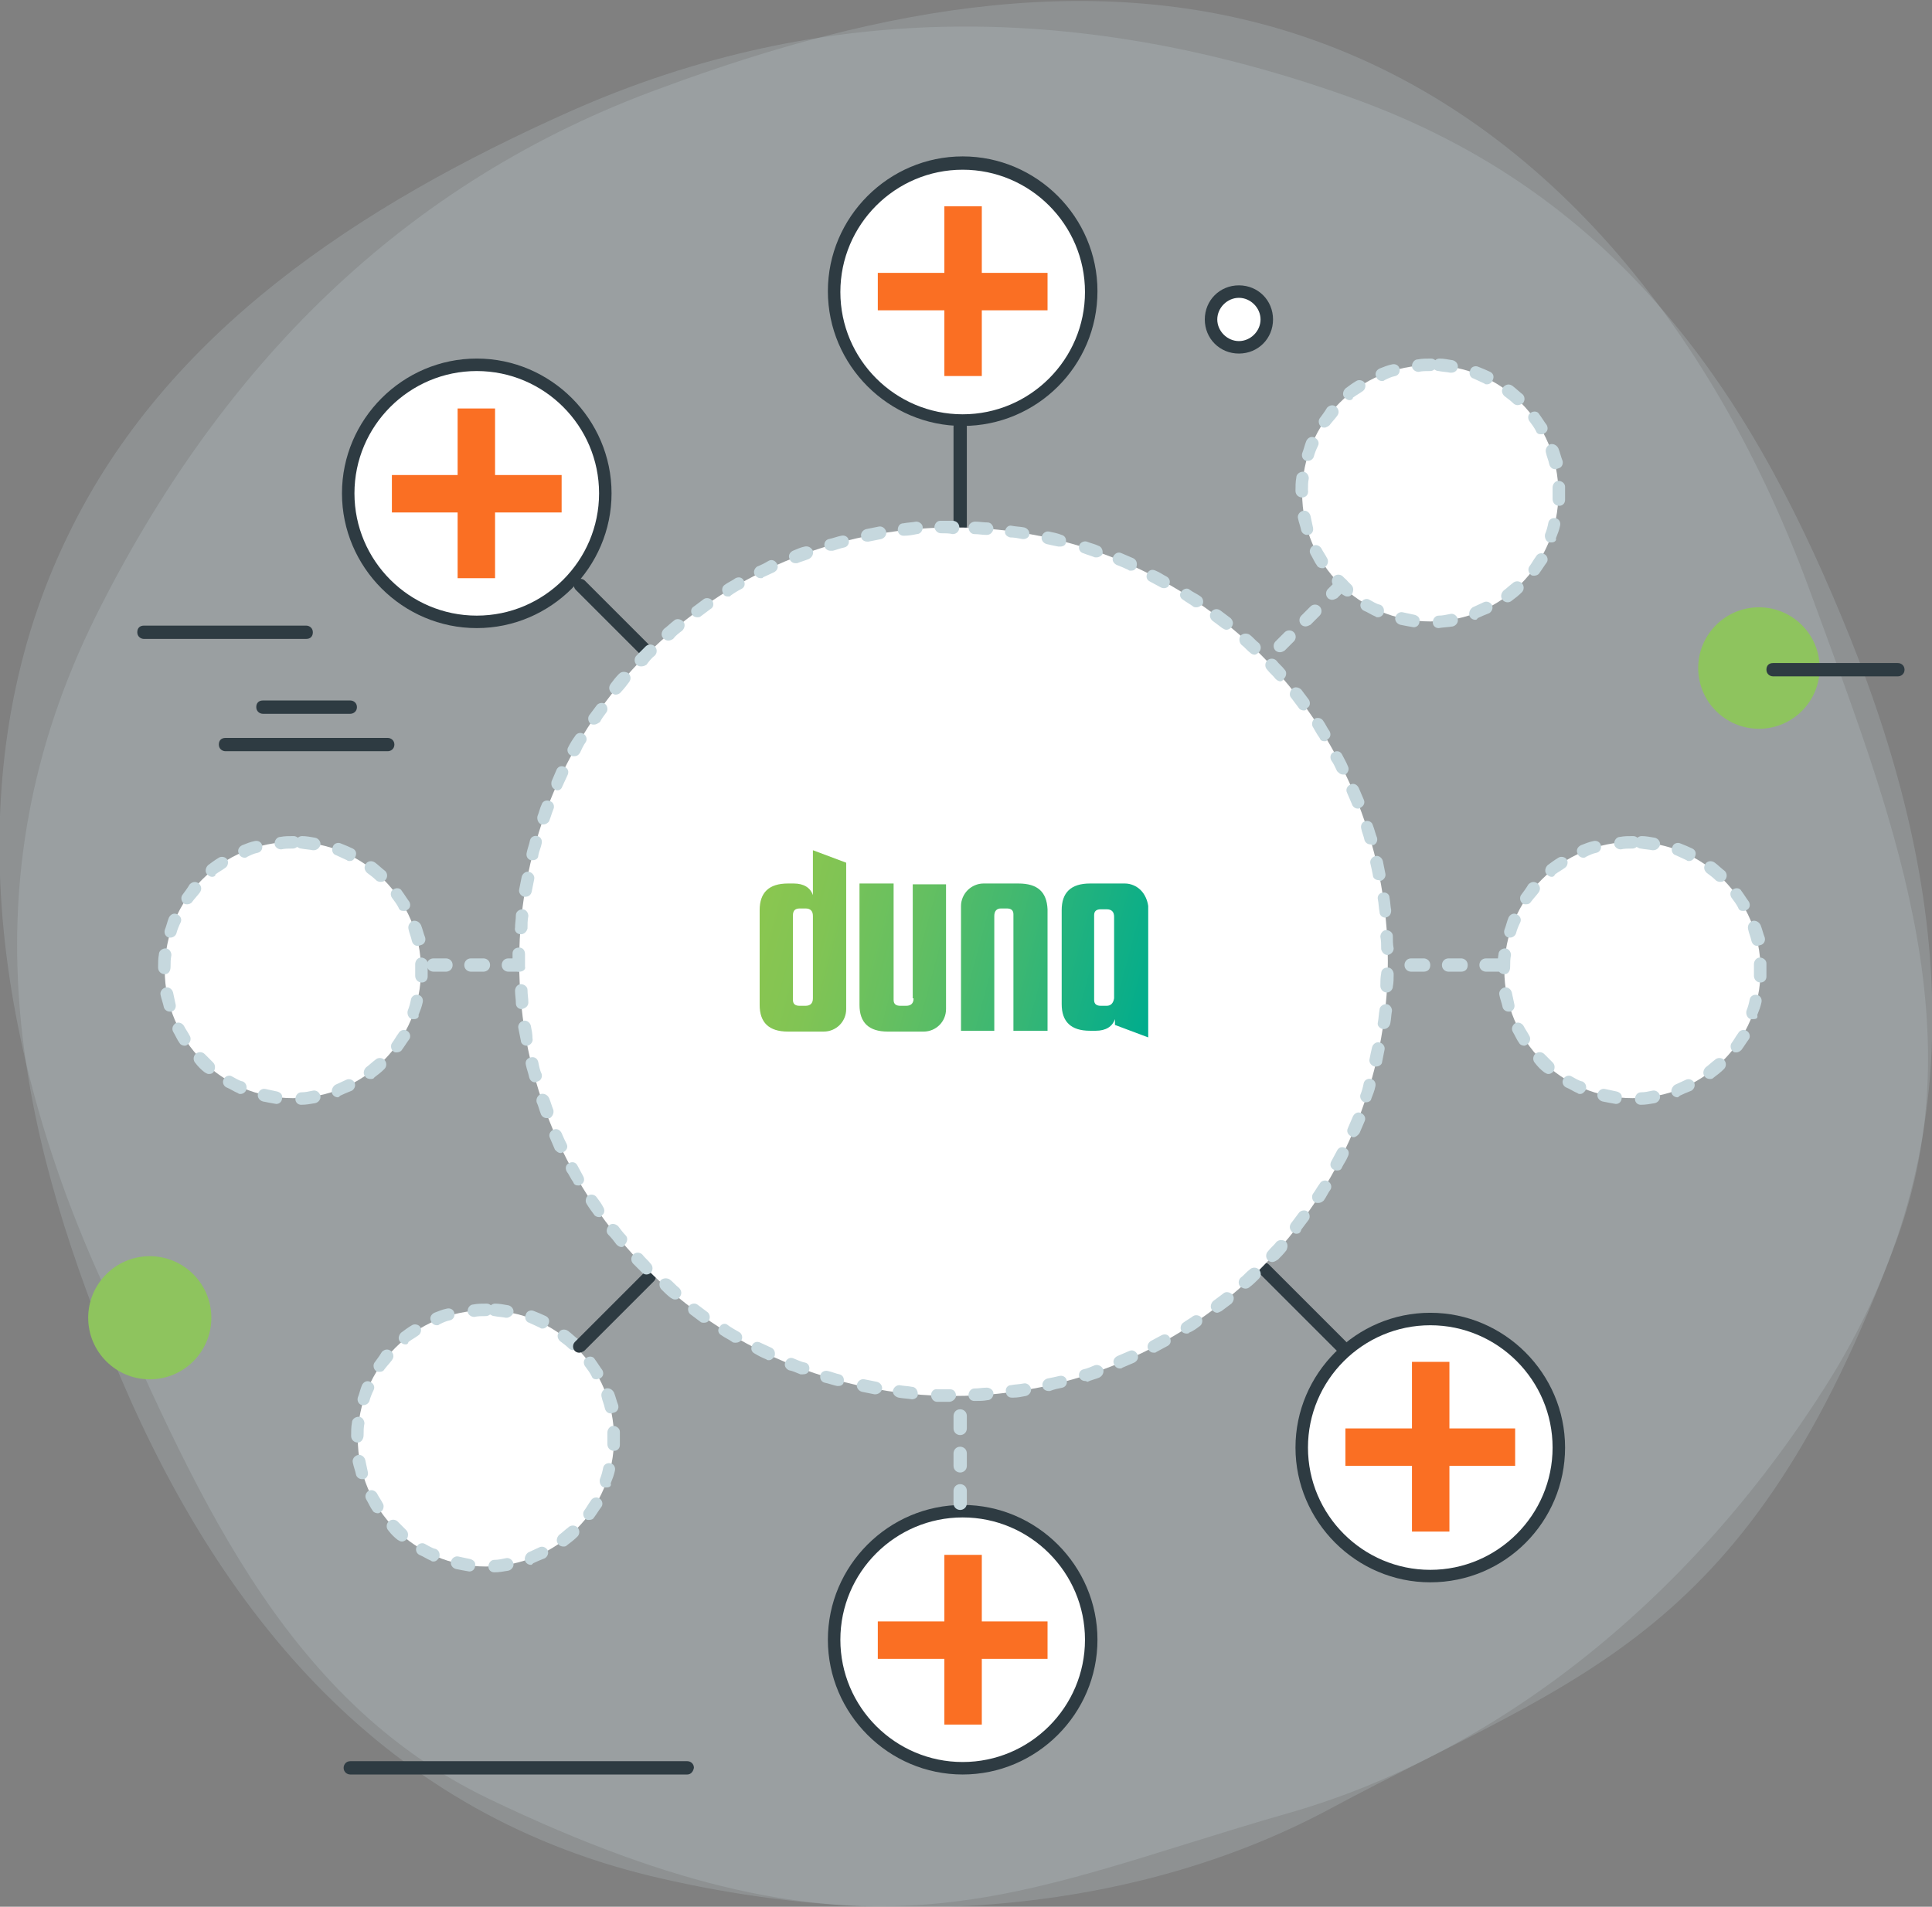 <?xml version="1.0" encoding="utf-8"?>
<!-- Generator: Adobe Illustrator 21.0.0, SVG Export Plug-In . SVG Version: 6.00 Build 0)  -->
<svg version="1.1" id="Layer_1" xmlns="http://www.w3.org/2000/svg" xmlns:xlink="http://www.w3.org/1999/xlink" x="0px" y="0px"
	 viewBox="0 0 232.2 229.2" style="enable-background:new 0 0 232.2 229.2;" xml:space="preserve">
<rect x="0" y="0" width="232.2" height="229.2" fill="#808080" stroke="none"/>
<style type="text/css">
	.st0{opacity:0.201;}
	.st1{fill-rule:evenodd;clip-rule:evenodd;fill:#C6D8DE;}
	.st2{fill-rule:evenodd;clip-rule:evenodd;fill:#FFFFFF;}
	.st3{fill:#C6D8DE;}
	.st4{fill:#2E3B42;}
	.st5{fill-rule:evenodd;clip-rule:evenodd;fill:#8EC45E;}
	.st6{fill:#FA6F23;}
	.st7{fill:url(#SVGID_1_);}
	.st8{fill:url(#SVGID_2_);}
	.st9{fill:url(#SVGID_3_);}
	.st10{fill:url(#SVGID_4_);}
</style>
<g>
	<g class="st0">
		<path class="st1" d="M11.5,74.1c-16,32.3-9.1,61.7,1.8,88.6c12.2,30.1,31.8,54.8,64.9,62.8c30,7.2,59.4,3.9,81.7-8.1
			c30.6-16.4,50.3-20.4,68-68.2c9.6-26.1-0.8-52-10.2-77.7c-11.2-30.9-31.2-56.3-59.3-66.5c-25.5-9.3-52.7-4.1-78.7,5.5
			C48.4,21.8,26.4,44.2,11.5,74.1z"/>
	</g>
	<g class="st0">
		<path class="st1" d="M162,11.6c34,12,49.4,37.9,60.3,64.9c12.1,30.1,15.4,61.5-3,90.3c-16.5,26-39.9,44.1-64.3,51.1
			c-33.3,9.5-50.3,20.4-96.3-1.7c-25.1-12.1-35.6-37.9-46.8-62.9c-13.4-29.9-16.8-62.2-3.7-89c11.8-24.4,35-39.6,60.3-50.9
			C99.1-0.2,130.5,0.4,162,11.6z"/>
	</g>
	<g>
		<circle class="st2" cx="171.9" cy="59.3" r="15.4"/>
	</g>
	<g>
		<path class="st3" d="M172.9,75.5c-0.4,0-0.7-0.3-0.7-0.7c0-0.4,0.3-0.8,0.7-0.8c0.5,0,0.9-0.1,1.4-0.2c0.4-0.1,0.8,0.2,0.9,0.6
			c0.1,0.4-0.2,0.8-0.6,0.9C174,75.4,173.5,75.4,172.9,75.5C173,75.5,173,75.5,172.9,75.5z M169.9,75.4
			C169.9,75.4,169.9,75.4,169.9,75.4c-0.6-0.1-1.1-0.2-1.6-0.3c-0.4-0.1-0.7-0.5-0.6-0.9c0.1-0.4,0.5-0.7,0.9-0.6
			c0.5,0.1,0.9,0.2,1.4,0.3c0.4,0.1,0.7,0.4,0.6,0.8C170.6,75.1,170.3,75.4,169.9,75.4z M177.3,74.5c-0.3,0-0.6-0.2-0.7-0.5
			c-0.1-0.4,0.1-0.8,0.4-1c0.4-0.2,0.9-0.4,1.3-0.6c0.4-0.2,0.8,0,1,0.3c0.2,0.4,0,0.8-0.3,1c-0.5,0.2-1,0.4-1.4,0.6
			C177.5,74.5,177.4,74.5,177.3,74.5z M165.6,74.2c-0.1,0-0.2,0-0.3-0.1c-0.5-0.2-0.9-0.5-1.4-0.7c-0.4-0.2-0.5-0.7-0.3-1
			c0.2-0.4,0.7-0.5,1-0.3c0.4,0.2,0.8,0.5,1.3,0.6c0.4,0.2,0.5,0.6,0.4,1C166.2,74,165.9,74.2,165.6,74.2z M181.2,72.4
			c-0.2,0-0.5-0.1-0.6-0.3c-0.3-0.3-0.2-0.8,0.1-1.1c0.4-0.3,0.7-0.6,1.1-0.9c0.3-0.3,0.8-0.3,1.1,0c0.3,0.3,0.3,0.8,0,1.1
			c-0.4,0.4-0.8,0.7-1.2,1C181.6,72.3,181.4,72.4,181.2,72.4z M161.9,71.7c-0.2,0-0.3-0.1-0.5-0.2c-0.4-0.3-0.8-0.7-1.1-1.1
			c-0.3-0.3-0.3-0.8,0-1.1c0.3-0.3,0.8-0.3,1.1,0c0.3,0.3,0.7,0.7,1,1c0.3,0.3,0.3,0.7,0.1,1.1C162.3,71.7,162.1,71.7,161.9,71.7z
			 M184.4,69.2c-0.2,0-0.3,0-0.4-0.1c-0.3-0.2-0.4-0.7-0.2-1c0.3-0.4,0.5-0.8,0.8-1.2c0.2-0.4,0.7-0.5,1-0.3c0.4,0.2,0.5,0.7,0.3,1
			c-0.3,0.4-0.6,0.9-0.9,1.3C184.9,69.1,184.6,69.2,184.4,69.2z M158.9,68.3c-0.2,0-0.5-0.1-0.6-0.3c-0.3-0.4-0.5-0.9-0.8-1.4
			c-0.2-0.4,0-0.8,0.3-1c0.4-0.2,0.8,0,1,0.3c0.2,0.4,0.5,0.8,0.7,1.2c0.2,0.3,0.1,0.8-0.2,1C159.2,68.3,159.1,68.3,158.9,68.3z
			 M186.5,65.2c-0.1,0-0.2,0-0.3,0c-0.4-0.1-0.6-0.6-0.5-1c0.2-0.5,0.3-0.9,0.4-1.4c0.1-0.4,0.5-0.6,0.9-0.5
			c0.4,0.1,0.6,0.5,0.5,0.9c-0.1,0.5-0.3,1-0.5,1.5C187.1,65,186.8,65.2,186.5,65.2z M157.1,64.3c-0.3,0-0.6-0.2-0.7-0.5
			c-0.1-0.5-0.3-1-0.4-1.5c-0.1-0.4,0.2-0.8,0.6-0.9c0.4-0.1,0.8,0.2,0.9,0.6c0.1,0.5,0.2,0.9,0.3,1.4c0.1,0.4-0.1,0.8-0.5,0.9
			C157.2,64.2,157.2,64.3,157.1,64.3z M187.4,60.8C187.3,60.8,187.3,60.8,187.4,60.8c-0.5,0-0.8-0.4-0.8-0.8c0-0.2,0-0.5,0-0.7
			c0-0.2,0-0.5,0-0.7c0-0.4,0.3-0.8,0.7-0.8c0.4,0,0.8,0.3,0.8,0.7c0,0.3,0,0.5,0,0.8c0,0.3,0,0.5,0,0.8
			C188.1,60.5,187.8,60.8,187.4,60.8z M156.5,59.8L156.5,59.8c-0.4,0-0.8-0.3-0.8-0.8c0-0.5,0-1.1,0.1-1.6c0-0.4,0.4-0.7,0.8-0.7
			c0.4,0,0.7,0.4,0.7,0.8c-0.1,0.5-0.1,0.9-0.1,1.4C157.3,59.5,156.9,59.8,156.5,59.8z M186.9,56.4c-0.3,0-0.6-0.2-0.7-0.6
			c-0.1-0.5-0.3-0.9-0.4-1.4c-0.1-0.4,0.1-0.8,0.5-1c0.4-0.1,0.8,0.1,1,0.5c0.2,0.5,0.3,1,0.5,1.5c0.1,0.4-0.1,0.8-0.5,0.9
			C187,56.4,187,56.4,186.9,56.4z M157.2,55.4c-0.1,0-0.2,0-0.2,0c-0.4-0.1-0.6-0.5-0.5-0.9c0.2-0.5,0.3-1,0.5-1.5
			c0.2-0.4,0.6-0.6,1-0.4c0.4,0.2,0.6,0.6,0.4,1c-0.2,0.4-0.4,0.9-0.5,1.3C157.8,55.2,157.5,55.4,157.2,55.4z M185.2,52.2
			c-0.3,0-0.5-0.1-0.6-0.4c-0.2-0.4-0.5-0.8-0.8-1.2c-0.2-0.3-0.2-0.8,0.2-1c0.3-0.2,0.8-0.2,1,0.2c0.3,0.4,0.6,0.9,0.9,1.3
			c0.2,0.4,0.1,0.8-0.3,1C185.5,52.2,185.4,52.2,185.2,52.2z M159.2,51.4c-0.1,0-0.3,0-0.4-0.1c-0.3-0.2-0.4-0.7-0.2-1
			c0.3-0.4,0.6-0.8,0.9-1.3c0.3-0.3,0.7-0.4,1.1-0.1c0.3,0.3,0.4,0.7,0.1,1.1c-0.3,0.4-0.6,0.7-0.9,1.1
			C159.7,51.2,159.4,51.4,159.2,51.4z M182.4,48.7c-0.2,0-0.4-0.1-0.5-0.2c-0.3-0.3-0.7-0.6-1.1-0.9c-0.3-0.3-0.4-0.7-0.1-1.1
			c0.3-0.3,0.7-0.4,1.1-0.1c0.4,0.3,0.8,0.7,1.2,1c0.3,0.3,0.3,0.8,0,1.1C182.8,48.6,182.6,48.7,182.4,48.7z M162.2,48.1
			c-0.2,0-0.4-0.1-0.6-0.3c-0.3-0.3-0.2-0.8,0.1-1.1c0.4-0.3,0.8-0.6,1.3-0.9c0.3-0.2,0.8-0.1,1,0.2c0.2,0.3,0.1,0.8-0.2,1
			c-0.4,0.3-0.8,0.5-1.2,0.8C162.6,48,162.4,48.1,162.2,48.1z M178.7,46.2c-0.1,0-0.2,0-0.3-0.1c-0.4-0.2-0.9-0.4-1.3-0.6
			c-0.4-0.1-0.6-0.6-0.4-1c0.1-0.4,0.6-0.6,1-0.4c0.5,0.2,1,0.4,1.4,0.6c0.4,0.2,0.5,0.6,0.3,1C179.3,46,179,46.2,178.7,46.2z
			 M166.1,45.8c-0.3,0-0.6-0.2-0.7-0.5c-0.2-0.4,0-0.8,0.4-1c0.5-0.2,1-0.4,1.5-0.5c0.4-0.1,0.8,0.1,0.9,0.5
			c0.1,0.4-0.1,0.8-0.5,0.9c-0.5,0.1-0.9,0.3-1.3,0.5C166.3,45.8,166.2,45.8,166.1,45.8z M174.4,44.8c0,0-0.1,0-0.1,0
			c-0.5-0.1-0.9-0.1-1.4-0.2c-0.2,0-0.4-0.1-0.5-0.2c-0.1,0.1-0.3,0.2-0.5,0.2c-0.5,0-1,0-1.4,0.1c-0.4,0-0.8-0.3-0.8-0.7
			c0-0.4,0.3-0.8,0.7-0.8c0.5-0.1,1-0.1,1.6-0.1c0.2,0,0.4,0.1,0.5,0.2c0.1-0.1,0.3-0.2,0.5-0.2c0.5,0,1,0.1,1.6,0.2
			c0.4,0.1,0.7,0.5,0.6,0.9C175.1,44.6,174.8,44.8,174.4,44.8z"/>
	</g>
	<g>
		<circle class="st2" cx="115.7" cy="35.1" r="15.4"/>
	</g>
	<g>
		<path class="st4" d="M115.7,51.2c-8.9,0-16.2-7.3-16.2-16.2c0-8.9,7.3-16.2,16.2-16.2c8.9,0,16.2,7.3,16.2,16.2
			C131.9,44,124.6,51.2,115.7,51.2z M115.7,20.4c-8.1,0-14.7,6.6-14.7,14.7c0,8.1,6.6,14.7,14.7,14.7c8.1,0,14.7-6.6,14.7-14.7
			C130.4,27,123.8,20.4,115.7,20.4z"/>
	</g>
	<g>
		<circle class="st2" cx="57.3" cy="59.3" r="15.4"/>
	</g>
	<g>
		<path class="st4" d="M57.3,75.5c-8.9,0-16.2-7.3-16.2-16.2s7.3-16.2,16.2-16.2c8.9,0,16.2,7.3,16.2,16.2S66.2,75.5,57.3,75.5z
			 M57.3,44.6c-8.1,0-14.7,6.6-14.7,14.7c0,8.1,6.6,14.7,14.7,14.7C65.4,74,72,67.4,72,59.3C72,51.2,65.4,44.6,57.3,44.6z"/>
	</g>
	<g>
		<circle class="st2" cx="35.2" cy="116.6" r="15.4"/>
	</g>
	<g>
		<path class="st3" d="M36.2,132.8c-0.4,0-0.7-0.3-0.7-0.7c0-0.4,0.3-0.8,0.7-0.8c0.5,0,0.9-0.1,1.4-0.2c0.4-0.1,0.8,0.2,0.9,0.6
			c0.1,0.4-0.2,0.8-0.6,0.9C37.3,132.7,36.8,132.8,36.2,132.8C36.3,132.8,36.3,132.8,36.2,132.8z M33.2,132.7
			C33.2,132.7,33.2,132.7,33.2,132.7c-0.6-0.1-1.1-0.2-1.6-0.3c-0.4-0.1-0.7-0.5-0.6-0.9c0.1-0.4,0.5-0.7,0.9-0.6
			c0.5,0.1,0.9,0.2,1.4,0.3c0.4,0.1,0.7,0.4,0.6,0.8C33.9,132.4,33.6,132.7,33.2,132.7z M40.6,131.9c-0.3,0-0.6-0.2-0.7-0.5
			c-0.1-0.4,0.1-0.8,0.4-1c0.4-0.2,0.9-0.4,1.3-0.6c0.4-0.2,0.8,0,1,0.3c0.2,0.4,0,0.8-0.3,1c-0.5,0.2-1,0.4-1.4,0.6
			C40.8,131.8,40.7,131.9,40.6,131.9z M28.9,131.5c-0.1,0-0.2,0-0.3-0.1c-0.5-0.2-0.9-0.5-1.4-0.7c-0.4-0.2-0.5-0.7-0.3-1
			c0.2-0.4,0.7-0.5,1-0.3c0.4,0.2,0.8,0.5,1.3,0.6c0.4,0.2,0.5,0.6,0.4,1C29.5,131.3,29.2,131.5,28.9,131.5z M44.5,129.7
			c-0.2,0-0.5-0.1-0.6-0.3c-0.3-0.3-0.2-0.8,0.1-1.1c0.4-0.3,0.7-0.6,1.1-0.9c0.3-0.3,0.8-0.3,1.1,0c0.3,0.3,0.3,0.8,0,1.1
			c-0.4,0.4-0.8,0.7-1.2,1C44.9,129.7,44.7,129.7,44.5,129.7z M25.1,129.1c-0.2,0-0.3-0.1-0.5-0.2c-0.4-0.3-0.8-0.7-1.1-1.1
			c-0.3-0.3-0.3-0.8,0-1.1c0.3-0.3,0.8-0.3,1.1,0c0.3,0.3,0.7,0.7,1,1c0.3,0.3,0.3,0.7,0.1,1.1C25.6,129,25.4,129.1,25.1,129.1z
			 M47.7,126.5c-0.2,0-0.3,0-0.4-0.1c-0.3-0.2-0.4-0.7-0.2-1c0.3-0.4,0.5-0.8,0.8-1.2c0.2-0.4,0.7-0.5,1-0.3c0.4,0.2,0.5,0.7,0.3,1
			c-0.3,0.4-0.6,0.9-0.9,1.3C48.2,126.4,47.9,126.5,47.7,126.5z M22.2,125.7c-0.2,0-0.5-0.1-0.6-0.3c-0.3-0.4-0.5-0.9-0.8-1.4
			c-0.2-0.4,0-0.8,0.3-1c0.4-0.2,0.8,0,1,0.3c0.2,0.4,0.5,0.8,0.7,1.2c0.2,0.3,0.1,0.8-0.2,1C22.5,125.6,22.4,125.7,22.2,125.7z
			 M49.8,122.5c-0.1,0-0.2,0-0.3,0c-0.4-0.1-0.6-0.6-0.5-1c0.2-0.5,0.3-0.9,0.4-1.4c0.1-0.4,0.5-0.6,0.9-0.5
			c0.4,0.1,0.6,0.5,0.5,0.9c-0.1,0.5-0.3,1-0.5,1.5C50.4,122.3,50.1,122.5,49.8,122.5z M20.4,121.6c-0.3,0-0.6-0.2-0.7-0.5
			c-0.1-0.5-0.3-1-0.4-1.5c-0.1-0.4,0.2-0.8,0.6-0.9c0.4-0.1,0.8,0.2,0.9,0.6c0.1,0.5,0.2,0.9,0.3,1.4c0.1,0.4-0.1,0.8-0.5,0.9
			C20.5,121.6,20.5,121.6,20.4,121.6z M50.7,118.1C50.6,118.1,50.6,118.1,50.7,118.1c-0.5,0-0.8-0.4-0.8-0.8c0-0.2,0-0.5,0-0.7
			c0-0.2,0-0.5,0-0.7c0-0.4,0.3-0.8,0.7-0.8c0.4,0,0.8,0.3,0.8,0.7c0,0.3,0,0.5,0,0.8c0,0.3,0,0.5,0,0.8
			C51.4,117.8,51.1,118.1,50.7,118.1z M19.8,117.1L19.8,117.1c-0.4,0-0.8-0.3-0.8-0.8c0-0.5,0-1.1,0.1-1.6c0-0.4,0.4-0.7,0.8-0.7
			c0.4,0,0.7,0.4,0.7,0.8c-0.1,0.5-0.1,0.9-0.1,1.4C20.5,116.8,20.2,117.1,19.8,117.1z M50.2,113.7c-0.3,0-0.6-0.2-0.7-0.6
			c-0.1-0.5-0.3-0.9-0.4-1.4c-0.1-0.4,0.1-0.8,0.5-1c0.4-0.1,0.8,0.1,1,0.5c0.2,0.5,0.3,1,0.5,1.5c0.1,0.4-0.1,0.8-0.5,0.9
			C50.3,113.7,50.3,113.7,50.2,113.7z M20.5,112.7c-0.1,0-0.2,0-0.2,0c-0.4-0.1-0.6-0.5-0.5-0.9c0.2-0.5,0.3-1,0.5-1.5
			c0.2-0.4,0.6-0.6,1-0.4c0.4,0.2,0.6,0.6,0.4,1c-0.2,0.4-0.4,0.9-0.5,1.3C21.1,112.5,20.8,112.7,20.5,112.7z M48.5,109.5
			c-0.3,0-0.5-0.1-0.6-0.4c-0.2-0.4-0.5-0.8-0.8-1.2c-0.2-0.3-0.2-0.8,0.2-1c0.3-0.2,0.8-0.2,1,0.2c0.3,0.4,0.6,0.9,0.9,1.3
			c0.2,0.4,0.1,0.8-0.3,1C48.8,109.5,48.7,109.5,48.5,109.5z M22.5,108.7c-0.1,0-0.3,0-0.4-0.1c-0.3-0.2-0.4-0.7-0.2-1
			c0.3-0.4,0.6-0.8,0.9-1.3c0.3-0.3,0.7-0.4,1.1-0.1c0.3,0.3,0.4,0.7,0.1,1.1c-0.3,0.4-0.6,0.7-0.9,1.1
			C23,108.6,22.7,108.7,22.5,108.7z M45.7,106c-0.2,0-0.4-0.1-0.5-0.2c-0.3-0.3-0.7-0.6-1.1-0.9c-0.3-0.3-0.4-0.7-0.1-1.1
			c0.2-0.3,0.7-0.4,1.1-0.1c0.4,0.3,0.8,0.7,1.2,1c0.3,0.3,0.3,0.8,0,1.1C46.1,106,45.9,106,45.7,106z M25.5,105.4
			c-0.2,0-0.4-0.1-0.6-0.3c-0.3-0.3-0.2-0.8,0.1-1.1c0.4-0.3,0.8-0.6,1.3-0.9c0.3-0.2,0.8-0.1,1,0.2c0.2,0.3,0.1,0.8-0.2,1
			c-0.4,0.3-0.8,0.5-1.2,0.8C25.9,105.3,25.7,105.4,25.5,105.4z M42,103.5c-0.1,0-0.2,0-0.3-0.1c-0.4-0.2-0.9-0.4-1.3-0.6
			c-0.4-0.1-0.6-0.6-0.4-1c0.1-0.4,0.6-0.6,1-0.4c0.5,0.2,1,0.4,1.4,0.6c0.4,0.2,0.5,0.6,0.3,1C42.5,103.4,42.3,103.5,42,103.5z
			 M29.4,103.1c-0.3,0-0.6-0.2-0.7-0.5c-0.2-0.4,0-0.8,0.4-1c0.5-0.2,1-0.4,1.5-0.5c0.4-0.1,0.8,0.1,0.9,0.5
			c0.1,0.4-0.1,0.8-0.5,0.9c-0.5,0.1-0.9,0.3-1.3,0.5C29.6,103.1,29.5,103.1,29.4,103.1z M37.7,102.2c0,0-0.1,0-0.1,0
			c-0.5-0.1-0.9-0.1-1.4-0.2c-0.2,0-0.3-0.1-0.5-0.2c-0.1,0.1-0.3,0.2-0.5,0.2c-0.5,0-1,0-1.4,0.1c-0.4,0-0.8-0.3-0.8-0.7
			c0-0.4,0.3-0.8,0.7-0.8c0.5-0.1,1-0.1,1.6-0.1c0.2,0,0.4,0.1,0.5,0.2c0.1-0.1,0.3-0.2,0.5-0.2c0.5,0,1,0.1,1.6,0.2
			c0.4,0.1,0.7,0.5,0.6,0.9C38.4,101.9,38.1,102.2,37.7,102.2z"/>
	</g>
	<g>
		<circle class="st2" cx="58.4" cy="172.9" r="15.4"/>
	</g>
	<g>
		<path class="st3" d="M59.4,189c-0.4,0-0.7-0.3-0.7-0.7c0-0.4,0.3-0.8,0.7-0.8c0.5,0,0.9-0.1,1.4-0.2c0.4-0.1,0.8,0.2,0.9,0.6
			c0.1,0.4-0.2,0.8-0.6,0.9C60.5,188.9,60,189,59.4,189C59.4,189,59.4,189,59.4,189z M56.4,188.9C56.4,188.9,56.3,188.9,56.4,188.9
			c-0.6-0.1-1.1-0.2-1.6-0.3c-0.4-0.1-0.7-0.5-0.6-0.9c0.1-0.4,0.5-0.7,0.9-0.6c0.5,0.1,0.9,0.2,1.4,0.3c0.4,0.1,0.7,0.4,0.6,0.8
			C57.1,188.6,56.8,188.9,56.4,188.9z M63.8,188.1c-0.3,0-0.6-0.2-0.7-0.5c-0.1-0.4,0.1-0.8,0.4-1c0.4-0.2,0.9-0.4,1.3-0.6
			c0.4-0.2,0.8,0,1,0.3c0.2,0.4,0,0.8-0.3,1c-0.5,0.2-1,0.4-1.4,0.6C63.9,188.1,63.9,188.1,63.8,188.1z M52.1,187.7
			c-0.1,0-0.2,0-0.3-0.1c-0.5-0.2-0.9-0.5-1.4-0.7c-0.4-0.2-0.5-0.7-0.3-1c0.2-0.4,0.7-0.5,1-0.3c0.4,0.2,0.8,0.5,1.3,0.6
			c0.4,0.2,0.5,0.6,0.4,1C52.6,187.5,52.4,187.7,52.1,187.7z M67.7,185.9c-0.2,0-0.5-0.1-0.6-0.3c-0.3-0.3-0.2-0.8,0.1-1.1
			c0.4-0.3,0.7-0.6,1.1-0.9c0.3-0.3,0.8-0.3,1.1,0c0.3,0.3,0.3,0.8,0,1.1c-0.4,0.4-0.8,0.7-1.2,1C68,185.9,67.9,185.9,67.7,185.9z
			 M48.3,185.3c-0.2,0-0.3-0.1-0.5-0.2c-0.4-0.3-0.8-0.7-1.1-1.1c-0.3-0.3-0.3-0.8,0-1.1c0.3-0.3,0.8-0.3,1.1,0c0.3,0.3,0.7,0.7,1,1
			c0.3,0.3,0.3,0.7,0.1,1.1C48.7,185.2,48.5,185.3,48.3,185.3z M70.8,182.7c-0.2,0-0.3,0-0.4-0.1c-0.3-0.2-0.4-0.7-0.2-1
			c0.3-0.4,0.5-0.8,0.8-1.2c0.2-0.4,0.7-0.5,1-0.3c0.4,0.2,0.5,0.7,0.3,1c-0.3,0.4-0.6,0.9-0.9,1.3
			C71.3,182.6,71.1,182.7,70.8,182.7z M45.4,181.9c-0.2,0-0.5-0.1-0.6-0.3c-0.3-0.4-0.5-0.9-0.8-1.4c-0.2-0.4,0-0.8,0.3-1
			c0.4-0.2,0.8,0,1,0.3c0.2,0.4,0.5,0.8,0.7,1.2c0.2,0.3,0.1,0.8-0.2,1C45.6,181.9,45.5,181.9,45.4,181.9z M72.9,178.8
			c-0.1,0-0.2,0-0.3,0c-0.4-0.1-0.6-0.6-0.5-1c0.2-0.5,0.3-0.9,0.4-1.4c0.1-0.4,0.5-0.6,0.9-0.5c0.4,0.1,0.6,0.5,0.5,0.9
			c-0.1,0.5-0.3,1-0.5,1.5C73.5,178.6,73.3,178.8,72.9,178.8z M43.5,177.8c-0.3,0-0.6-0.2-0.7-0.5c-0.1-0.5-0.3-1-0.4-1.5
			c-0.1-0.4,0.2-0.8,0.6-0.9c0.4-0.1,0.8,0.2,0.9,0.6c0.1,0.5,0.2,0.9,0.3,1.4c0.1,0.4-0.1,0.8-0.5,0.9
			C43.7,177.8,43.6,177.8,43.5,177.8z M73.8,174.4C73.8,174.4,73.8,174.4,73.8,174.4c-0.5,0-0.8-0.4-0.8-0.8c0-0.2,0-0.5,0-0.7
			c0-0.2,0-0.5,0-0.7c0-0.4,0.3-0.8,0.7-0.8c0.4,0,0.8,0.3,0.8,0.7c0,0.3,0,0.5,0,0.8c0,0.3,0,0.5,0,0.8
			C74.5,174.1,74.2,174.4,73.8,174.4z M43,173.4C43,173.4,43,173.4,43,173.4c-0.4,0-0.8-0.3-0.8-0.8c0-0.5,0-1.1,0.1-1.6
			c0-0.4,0.4-0.7,0.8-0.7c0.4,0,0.7,0.4,0.7,0.8c-0.1,0.5-0.1,0.9-0.1,1.4C43.7,173,43.4,173.4,43,173.4z M73.4,169.9
			c-0.3,0-0.6-0.2-0.7-0.6c-0.1-0.5-0.3-0.9-0.4-1.4c-0.1-0.4,0.1-0.8,0.5-1c0.4-0.1,0.8,0.1,1,0.5c0.2,0.5,0.3,1,0.5,1.5
			c0.1,0.4-0.1,0.8-0.5,0.9C73.5,169.9,73.4,169.9,73.4,169.9z M43.7,168.9c-0.1,0-0.2,0-0.2,0c-0.4-0.1-0.6-0.5-0.5-0.9
			c0.2-0.5,0.3-1,0.5-1.5c0.2-0.4,0.6-0.6,1-0.4c0.4,0.2,0.6,0.6,0.4,1c-0.2,0.4-0.4,0.9-0.5,1.3C44.3,168.7,44,168.9,43.7,168.9z
			 M71.7,165.8c-0.3,0-0.5-0.1-0.6-0.4c-0.2-0.4-0.5-0.8-0.8-1.2c-0.2-0.3-0.2-0.8,0.2-1c0.3-0.2,0.8-0.2,1,0.2
			c0.3,0.4,0.6,0.9,0.9,1.3c0.2,0.4,0.1,0.8-0.3,1C71.9,165.7,71.8,165.8,71.7,165.8z M45.6,164.9c-0.1,0-0.3,0-0.4-0.1
			c-0.3-0.2-0.4-0.7-0.2-1c0.3-0.4,0.6-0.8,0.9-1.3c0.3-0.3,0.7-0.4,1.1-0.1c0.3,0.3,0.4,0.7,0.1,1.1c-0.3,0.4-0.6,0.7-0.9,1.1
			C46.1,164.8,45.9,164.9,45.6,164.9z M68.9,162.3c-0.2,0-0.4-0.1-0.5-0.2c-0.3-0.3-0.7-0.6-1.1-0.9c-0.3-0.3-0.4-0.7-0.1-1.1
			c0.2-0.3,0.7-0.4,1.1-0.1c0.4,0.3,0.8,0.7,1.2,1c0.3,0.3,0.3,0.8,0,1.1C69.3,162.2,69.1,162.3,68.9,162.3z M48.7,161.6
			c-0.2,0-0.4-0.1-0.6-0.3c-0.3-0.3-0.2-0.8,0.1-1.1c0.4-0.3,0.8-0.6,1.3-0.9c0.3-0.2,0.8-0.1,1,0.2c0.2,0.3,0.1,0.8-0.2,1
			c-0.4,0.3-0.8,0.5-1.2,0.8C49,161.6,48.9,161.6,48.7,161.6z M65.2,159.7c-0.1,0-0.2,0-0.3-0.1c-0.4-0.2-0.9-0.4-1.3-0.6
			c-0.4-0.1-0.6-0.6-0.4-1c0.1-0.4,0.6-0.6,1-0.4c0.5,0.2,1,0.4,1.4,0.6c0.4,0.2,0.5,0.6,0.3,1C65.7,159.6,65.4,159.7,65.2,159.7z
			 M52.5,159.3c-0.3,0-0.6-0.2-0.7-0.5c-0.2-0.4,0-0.8,0.4-1c0.5-0.2,1-0.4,1.5-0.5c0.4-0.1,0.8,0.1,0.9,0.5
			c0.1,0.4-0.1,0.8-0.5,0.9c-0.5,0.1-0.9,0.3-1.3,0.5C52.7,159.3,52.6,159.3,52.5,159.3z M60.9,158.4c0,0-0.1,0-0.1,0
			c-0.5-0.1-0.9-0.1-1.4-0.2c-0.2,0-0.3-0.1-0.5-0.2c-0.1,0.1-0.3,0.2-0.5,0.2c-0.5,0-1,0-1.4,0.1c-0.4,0-0.8-0.3-0.8-0.7
			c0-0.4,0.3-0.8,0.7-0.8c0.5-0.1,1-0.1,1.6-0.1c0.2,0,0.4,0.1,0.5,0.2c0.1-0.1,0.3-0.2,0.5-0.2c0.5,0,1,0.1,1.6,0.2
			c0.4,0.1,0.7,0.5,0.6,0.9C61.6,158.1,61.2,158.4,60.9,158.4z"/>
	</g>
	<g>
		<circle class="st2" cx="115.7" cy="197.1" r="15.4"/>
	</g>
	<g>
		<path class="st4" d="M115.7,213.3c-8.9,0-16.2-7.3-16.2-16.2c0-8.9,7.3-16.2,16.2-16.2c8.9,0,16.2,7.3,16.2,16.2
			C131.9,206,124.6,213.3,115.7,213.3z M115.7,182.4c-8.1,0-14.7,6.6-14.7,14.7c0,8.1,6.6,14.7,14.7,14.7c8.1,0,14.7-6.6,14.7-14.7
			C130.4,189,123.8,182.4,115.7,182.4z"/>
	</g>
	<g>
		<circle class="st2" cx="171.9" cy="174" r="15.4"/>
	</g>
	<g>
		<path class="st4" d="M171.9,190.2c-8.9,0-16.2-7.3-16.2-16.2c0-8.9,7.3-16.2,16.2-16.2c8.9,0,16.2,7.3,16.2,16.2
			C188.1,182.9,180.9,190.2,171.9,190.2z M171.9,159.3c-8.1,0-14.7,6.6-14.7,14.7c0,8.1,6.6,14.7,14.7,14.7
			c8.1,0,14.7-6.6,14.7-14.7C186.6,165.9,180,159.3,171.9,159.3z"/>
	</g>
	<g>
		<circle class="st2" cx="196.2" cy="116.6" r="15.4"/>
	</g>
	<g>
		<path class="st3" d="M197.2,132.8c-0.4,0-0.7-0.3-0.7-0.7c0-0.4,0.3-0.8,0.7-0.8c0.5,0,0.9-0.1,1.4-0.2c0.4-0.1,0.8,0.2,0.9,0.6
			c0.1,0.4-0.2,0.8-0.6,0.9C198.3,132.7,197.8,132.8,197.2,132.8C197.2,132.8,197.2,132.8,197.2,132.8z M194.2,132.7
			C194.2,132.7,194.1,132.7,194.2,132.7c-0.6-0.1-1.1-0.2-1.6-0.3c-0.4-0.1-0.7-0.5-0.6-0.9c0.1-0.4,0.5-0.7,0.9-0.6
			c0.5,0.1,0.9,0.2,1.4,0.3c0.4,0.1,0.7,0.4,0.6,0.8C194.9,132.4,194.6,132.7,194.2,132.7z M201.6,131.9c-0.3,0-0.6-0.2-0.7-0.5
			c-0.1-0.4,0.1-0.8,0.4-1c0.4-0.2,0.9-0.4,1.3-0.6c0.4-0.2,0.8,0,1,0.3c0.2,0.4,0,0.8-0.3,1c-0.5,0.2-1,0.4-1.4,0.6
			C201.8,131.8,201.7,131.9,201.6,131.9z M189.9,131.5c-0.1,0-0.2,0-0.3-0.1c-0.5-0.2-0.9-0.5-1.4-0.7c-0.4-0.2-0.5-0.7-0.3-1
			c0.2-0.4,0.7-0.5,1-0.3c0.4,0.2,0.8,0.5,1.3,0.6c0.4,0.2,0.5,0.6,0.4,1C190.4,131.3,190.2,131.5,189.9,131.5z M205.5,129.7
			c-0.2,0-0.5-0.1-0.6-0.3c-0.3-0.3-0.2-0.8,0.1-1.1c0.4-0.3,0.7-0.6,1.1-0.9c0.3-0.3,0.8-0.3,1.1,0c0.3,0.3,0.3,0.8,0,1.1
			c-0.4,0.4-0.8,0.7-1.2,1C205.8,129.7,205.7,129.7,205.5,129.7z M186.1,129.1c-0.2,0-0.3-0.1-0.5-0.2c-0.4-0.3-0.8-0.7-1.1-1.1
			c-0.3-0.3-0.3-0.8,0-1.1c0.3-0.3,0.8-0.3,1.1,0c0.3,0.3,0.7,0.7,1,1c0.3,0.3,0.3,0.7,0.1,1.1C186.5,129,186.3,129.1,186.1,129.1z
			 M208.7,126.5c-0.2,0-0.3,0-0.4-0.1c-0.3-0.2-0.4-0.7-0.2-1c0.3-0.4,0.5-0.8,0.8-1.2c0.2-0.4,0.7-0.5,1-0.3c0.4,0.2,0.5,0.7,0.3,1
			c-0.3,0.4-0.6,0.9-0.9,1.3C209.1,126.4,208.9,126.5,208.7,126.5z M183.2,125.7c-0.2,0-0.5-0.1-0.6-0.3c-0.3-0.4-0.5-0.9-0.8-1.4
			c-0.2-0.4,0-0.8,0.3-1c0.4-0.2,0.8,0,1,0.3c0.2,0.4,0.5,0.8,0.7,1.2c0.2,0.3,0.1,0.8-0.2,1C183.5,125.6,183.3,125.7,183.2,125.7z
			 M210.7,122.5c-0.1,0-0.2,0-0.3,0c-0.4-0.1-0.6-0.6-0.5-1c0.2-0.5,0.3-0.9,0.4-1.4c0.1-0.4,0.5-0.6,0.9-0.5
			c0.4,0.1,0.6,0.5,0.5,0.9c-0.1,0.5-0.3,1-0.5,1.5C211.3,122.4,211.1,122.5,210.7,122.5z M181.3,121.6c-0.3,0-0.6-0.2-0.7-0.5
			c-0.1-0.5-0.3-1-0.4-1.5c-0.1-0.4,0.2-0.8,0.6-0.9c0.4-0.1,0.8,0.2,0.9,0.6c0.1,0.5,0.2,0.9,0.3,1.4c0.1,0.4-0.1,0.8-0.5,0.9
			C181.5,121.6,181.4,121.6,181.3,121.6z M211.6,118.1C211.6,118.1,211.6,118.1,211.6,118.1c-0.5,0-0.8-0.4-0.8-0.8
			c0-0.2,0-0.5,0-0.7c0-0.2,0-0.5,0-0.7c0-0.4,0.3-0.8,0.7-0.8c0.4,0,0.8,0.3,0.8,0.7c0,0.3,0,0.5,0,0.8c0,0.3,0,0.5,0,0.8
			C212.3,117.8,212,118.1,211.6,118.1z M180.8,117.1C180.8,117.1,180.8,117.1,180.8,117.1c-0.4,0-0.8-0.3-0.8-0.8
			c0-0.5,0-1.1,0.1-1.6c0-0.4,0.4-0.7,0.8-0.7c0.4,0,0.7,0.4,0.7,0.8c-0.1,0.5-0.1,0.9-0.1,1.4C181.5,116.8,181.2,117.1,180.8,117.1
			z M211.2,113.7c-0.3,0-0.6-0.2-0.7-0.6c-0.1-0.5-0.3-0.9-0.4-1.4c-0.1-0.4,0.1-0.8,0.5-1c0.4-0.1,0.8,0.1,1,0.5
			c0.2,0.5,0.3,1,0.5,1.5c0.1,0.4-0.1,0.8-0.5,0.9C211.3,113.7,211.2,113.7,211.2,113.7z M181.5,112.7c-0.1,0-0.2,0-0.2,0
			c-0.4-0.1-0.6-0.5-0.5-0.9c0.2-0.5,0.3-1,0.5-1.5c0.2-0.4,0.6-0.6,1-0.4c0.4,0.2,0.6,0.6,0.4,1c-0.2,0.4-0.4,0.9-0.5,1.3
			C182.1,112.5,181.8,112.7,181.5,112.7z M209.5,109.5c-0.3,0-0.5-0.1-0.6-0.4c-0.2-0.4-0.5-0.8-0.8-1.2c-0.2-0.3-0.2-0.8,0.2-1
			c0.3-0.2,0.8-0.2,1,0.2c0.3,0.4,0.6,0.9,0.9,1.3c0.2,0.4,0.1,0.8-0.3,1C209.7,109.5,209.6,109.5,209.5,109.5z M183.4,108.7
			c-0.1,0-0.3,0-0.4-0.1c-0.3-0.2-0.4-0.7-0.2-1c0.3-0.4,0.6-0.8,0.9-1.3c0.3-0.3,0.7-0.4,1.1-0.1c0.3,0.3,0.4,0.7,0.1,1.1
			c-0.3,0.4-0.6,0.7-0.9,1.1C183.9,108.6,183.7,108.7,183.4,108.7z M206.7,106c-0.2,0-0.4-0.1-0.5-0.2c-0.3-0.3-0.7-0.6-1.1-0.9
			c-0.3-0.3-0.4-0.7-0.1-1.1c0.2-0.3,0.7-0.4,1.1-0.1c0.4,0.3,0.8,0.7,1.2,1c0.3,0.3,0.3,0.8,0,1.1C207.1,106,206.9,106,206.7,106z
			 M186.5,105.4c-0.2,0-0.4-0.1-0.6-0.3c-0.3-0.3-0.2-0.8,0.1-1.1c0.4-0.3,0.8-0.6,1.3-0.9c0.3-0.2,0.8-0.1,1,0.2
			c0.2,0.3,0.1,0.8-0.2,1c-0.4,0.3-0.8,0.5-1.2,0.8C186.8,105.3,186.7,105.4,186.5,105.4z M203,103.5c-0.1,0-0.2,0-0.3-0.1
			c-0.4-0.2-0.9-0.4-1.3-0.6c-0.4-0.1-0.6-0.6-0.4-1c0.1-0.4,0.6-0.6,1-0.4c0.5,0.2,1,0.4,1.4,0.6c0.4,0.2,0.5,0.6,0.3,1
			C203.5,103.4,203.2,103.5,203,103.5z M190.3,103.1c-0.3,0-0.6-0.2-0.7-0.5c-0.2-0.4,0-0.8,0.4-1c0.5-0.2,1-0.4,1.5-0.5
			c0.4-0.1,0.8,0.1,0.9,0.5c0.1,0.4-0.1,0.8-0.5,0.9c-0.5,0.1-0.9,0.3-1.3,0.5C190.5,103.1,190.4,103.1,190.3,103.1z M198.7,102.2
			c0,0-0.1,0-0.1,0c-0.5-0.1-0.9-0.1-1.4-0.2c-0.2,0-0.3-0.1-0.5-0.2c-0.1,0.1-0.3,0.2-0.5,0.2c-0.5,0-1,0-1.4,0.1
			c-0.4,0-0.8-0.3-0.8-0.7c0-0.4,0.3-0.8,0.7-0.8c0.5-0.1,1-0.1,1.6-0.1c0.2,0,0.4,0.1,0.5,0.2c0.1-0.1,0.3-0.2,0.5-0.2
			c0.5,0,1,0.1,1.6,0.2c0.4,0.1,0.7,0.5,0.6,0.9C199.4,101.9,199.1,102.2,198.7,102.2z"/>
	</g>
	<g>
		<path class="st3" d="M153.8,78.4c-0.2,0-0.4-0.1-0.5-0.2c-0.3-0.3-0.3-0.8,0-1.1l1.1-1.1c0.3-0.3,0.8-0.3,1.1,0
			c0.3,0.3,0.3,0.8,0,1.1l-1.1,1.1C154.1,78.4,153.9,78.4,153.8,78.4z M156.9,75.3c-0.2,0-0.4-0.1-0.5-0.2c-0.3-0.3-0.3-0.8,0-1.1
			l1.1-1.1c0.3-0.3,0.8-0.3,1.1,0c0.3,0.3,0.3,0.8,0,1.1l-1.1,1.1C157.3,75.2,157.1,75.3,156.9,75.3z M160.1,72.1
			c-0.2,0-0.4-0.1-0.5-0.2c-0.3-0.3-0.3-0.8,0-1.1l1.1-1.1c0.3-0.3,0.8-0.3,1.1,0c0.3,0.3,0.3,0.8,0,1.1l-1.1,1.1
			C160.5,72,160.3,72.1,160.1,72.1z"/>
	</g>
	<g>
		<path class="st4" d="M69.6,162.6c-0.2,0-0.4-0.1-0.5-0.2c-0.3-0.3-0.3-0.8,0-1.1l8.4-8.4c0.3-0.3,0.8-0.3,1.1,0
			c0.3,0.3,0.3,0.8,0,1.1l-8.4,8.4C70,162.5,69.8,162.6,69.6,162.6z"/>
	</g>
	<g>
		<path class="st3" d="M180.1,116.8h-1.5c-0.4,0-0.8-0.3-0.8-0.8c0-0.4,0.3-0.8,0.8-0.8h1.5c0.4,0,0.8,0.3,0.8,0.8
			C180.9,116.5,180.6,116.8,180.1,116.8z M175.6,116.8h-1.5c-0.4,0-0.8-0.3-0.8-0.8c0-0.4,0.3-0.8,0.8-0.8h1.5
			c0.4,0,0.8,0.3,0.8,0.8C176.4,116.5,176.1,116.8,175.6,116.8z M171.1,116.8h-1.5c-0.4,0-0.8-0.3-0.8-0.8c0-0.4,0.3-0.8,0.8-0.8
			h1.5c0.4,0,0.8,0.3,0.8,0.8C171.9,116.5,171.6,116.8,171.1,116.8z"/>
	</g>
	<g>
		<path class="st3" d="M62.6,116.8h-1.5c-0.4,0-0.8-0.3-0.8-0.8c0-0.4,0.3-0.8,0.8-0.8h1.5c0.4,0,0.8,0.3,0.8,0.8
			C63.4,116.5,63,116.8,62.6,116.8z M58.1,116.8h-1.5c-0.4,0-0.8-0.3-0.8-0.8c0-0.4,0.3-0.8,0.8-0.8h1.5c0.4,0,0.8,0.3,0.8,0.8
			C58.9,116.5,58.5,116.8,58.1,116.8z M53.6,116.8h-1.5c-0.4,0-0.8-0.3-0.8-0.8c0-0.4,0.3-0.8,0.8-0.8h1.5c0.4,0,0.8,0.3,0.8,0.8
			C54.4,116.5,54,116.8,53.6,116.8z"/>
	</g>
	<g>
		<path class="st3" d="M115.4,181.5c-0.4,0-0.8-0.3-0.8-0.8v-1.5c0-0.4,0.3-0.8,0.8-0.8c0.4,0,0.8,0.3,0.8,0.8v1.5
			C116.2,181.2,115.8,181.5,115.4,181.5z M115.4,177c-0.4,0-0.8-0.3-0.8-0.8v-1.5c0-0.4,0.3-0.8,0.8-0.8c0.4,0,0.8,0.3,0.8,0.8v1.5
			C116.2,176.7,115.8,177,115.4,177z M115.4,172.5c-0.4,0-0.8-0.3-0.8-0.8v-1.5c0-0.4,0.3-0.8,0.8-0.8c0.4,0,0.8,0.3,0.8,0.8v1.5
			C116.2,172.2,115.8,172.5,115.4,172.5z"/>
	</g>
	<g>
		<path class="st4" d="M115.4,64c-0.4,0-0.8-0.3-0.8-0.8V51.3c0-0.4,0.3-0.8,0.8-0.8c0.4,0,0.8,0.3,0.8,0.8v11.9
			C116.2,63.7,115.8,64,115.4,64z"/>
	</g>
	<g>
		<path class="st4" d="M161.2,162.6c-0.2,0-0.4-0.1-0.5-0.2l-9.3-9.3c-0.3-0.3-0.3-0.8,0-1.1c0.3-0.3,0.8-0.3,1.1,0l9.3,9.3
			c0.3,0.3,0.3,0.8,0,1.1C161.6,162.5,161.4,162.6,161.2,162.6z"/>
	</g>
	<g>
		<path class="st4" d="M78.1,79.5c-0.2,0-0.4-0.1-0.5-0.2l-8.4-8.4c-0.3-0.3-0.3-0.8,0-1.1s0.8-0.3,1.1,0l8.4,8.4
			c0.3,0.3,0.3,0.8,0,1.1C78.5,79.4,78.3,79.5,78.1,79.5z"/>
	</g>
	<g>
		<path class="st2" d="M114.6,63.4c-28.8,0-52.2,23.4-52.2,52.2c0,28.8,23.4,52.2,52.2,52.2c28.8,0,52.2-23.4,52.2-52.2
			C166.8,86.7,143.4,63.4,114.6,63.4z"/>
	</g>
	<g>
		<path class="st3" d="M114.1,168.5L114.1,168.5c-0.5,0-1,0-1.5,0c-0.4,0-0.7-0.4-0.7-0.8c0-0.4,0.3-0.8,0.8-0.7c0.5,0,1,0,1.5,0
			c0.4,0,0.7,0.3,0.7,0.8C114.9,168.1,114.5,168.5,114.1,168.5z M117.1,168.4c-0.4,0-0.7-0.3-0.7-0.7c0-0.4,0.3-0.8,0.7-0.8
			c0.5,0,1-0.1,1.5-0.1c0.4,0,0.8,0.3,0.8,0.7c0,0.4-0.3,0.8-0.7,0.8C118.2,168.4,117.7,168.4,117.1,168.4
			C117.2,168.4,117.1,168.4,117.1,168.4z M109.6,168.2C109.6,168.2,109.6,168.2,109.6,168.2c-0.6-0.1-1.1-0.1-1.6-0.2
			c-0.4-0.1-0.7-0.4-0.7-0.8c0.1-0.4,0.4-0.7,0.8-0.7c0.5,0.1,1,0.1,1.5,0.2c0.4,0,0.7,0.4,0.7,0.8
			C110.4,167.9,110,168.2,109.6,168.2z M121.6,168c-0.4,0-0.7-0.3-0.7-0.7c-0.1-0.4,0.2-0.8,0.6-0.8c0.5-0.1,1-0.1,1.5-0.2
			c0.4-0.1,0.8,0.2,0.9,0.6c0.1,0.4-0.2,0.8-0.6,0.9c-0.5,0.1-1,0.2-1.5,0.2C121.7,168,121.6,168,121.6,168z M105.2,167.6
			c0,0-0.1,0-0.1,0c-0.5-0.1-1-0.2-1.5-0.3c-0.4-0.1-0.7-0.5-0.6-0.9c0.1-0.4,0.5-0.7,0.9-0.6c0.5,0.1,1,0.2,1.5,0.3
			c0.4,0.1,0.7,0.5,0.6,0.9C105.9,167.4,105.5,167.6,105.2,167.6z M126,167.2c-0.3,0-0.7-0.2-0.7-0.6c-0.1-0.4,0.2-0.8,0.6-0.9
			c0.5-0.1,1-0.2,1.4-0.3c0.4-0.1,0.8,0.1,0.9,0.5c0.1,0.4-0.1,0.8-0.5,0.9c-0.5,0.1-1,0.2-1.5,0.4
			C126.1,167.2,126.1,167.2,126,167.2z M100.8,166.6c-0.1,0-0.1,0-0.2,0c-0.5-0.1-1-0.3-1.5-0.4c-0.4-0.1-0.6-0.5-0.5-0.9
			c0.1-0.4,0.5-0.6,0.9-0.5c0.5,0.1,0.9,0.3,1.4,0.4c0.4,0.1,0.6,0.5,0.5,0.9C101.4,166.4,101.1,166.6,100.8,166.6z M130.4,166
			c-0.3,0-0.6-0.2-0.7-0.5c-0.1-0.4,0.1-0.8,0.5-0.9c0.5-0.1,0.9-0.3,1.4-0.5c0.4-0.1,0.8,0.1,1,0.5c0.1,0.4-0.1,0.8-0.5,1
			c-0.5,0.2-1,0.3-1.4,0.5C130.5,166,130.5,166,130.4,166z M96.5,165.2c-0.1,0-0.2,0-0.3,0c-0.5-0.2-0.9-0.4-1.4-0.5
			c-0.4-0.2-0.6-0.6-0.4-1c0.2-0.4,0.6-0.6,1-0.4c0.5,0.2,0.9,0.4,1.4,0.5c0.4,0.1,0.6,0.6,0.4,1C97.1,165.1,96.8,165.2,96.5,165.2z
			 M134.6,164.5c-0.3,0-0.6-0.2-0.7-0.5c-0.2-0.4,0-0.8,0.4-1c0.5-0.2,0.9-0.4,1.4-0.6c0.4-0.2,0.8,0,1,0.4c0.2,0.4,0,0.8-0.4,1
			c-0.5,0.2-0.9,0.4-1.4,0.6C134.8,164.5,134.7,164.5,134.6,164.5z M92.4,163.5c-0.1,0-0.2,0-0.3-0.1c-0.5-0.2-0.9-0.4-1.4-0.7
			c-0.4-0.2-0.5-0.6-0.3-1c0.2-0.4,0.6-0.5,1-0.3c0.4,0.2,0.9,0.4,1.3,0.6c0.4,0.2,0.5,0.6,0.4,1C92.9,163.3,92.7,163.5,92.4,163.5z
			 M138.7,162.6c-0.3,0-0.5-0.1-0.7-0.4c-0.2-0.4,0-0.8,0.3-1c0.4-0.2,0.9-0.5,1.3-0.7c0.4-0.2,0.8-0.1,1,0.3c0.2,0.4,0.1,0.8-0.3,1
			c-0.4,0.2-0.9,0.5-1.3,0.7C138.9,162.6,138.8,162.6,138.7,162.6z M88.4,161.4c-0.1,0-0.3,0-0.4-0.1c-0.4-0.3-0.9-0.5-1.3-0.8
			c-0.4-0.2-0.5-0.7-0.2-1c0.2-0.4,0.7-0.5,1-0.2c0.4,0.3,0.8,0.5,1.3,0.8c0.4,0.2,0.5,0.7,0.3,1C88.9,161.3,88.7,161.4,88.4,161.4z
			 M142.6,160.3c-0.2,0-0.5-0.1-0.6-0.3c-0.2-0.3-0.1-0.8,0.2-1c0.4-0.3,0.8-0.5,1.2-0.8c0.3-0.2,0.8-0.1,1,0.2
			c0.2,0.3,0.1,0.8-0.2,1c-0.4,0.3-0.8,0.6-1.3,0.8C142.9,160.3,142.7,160.3,142.6,160.3z M84.6,159c-0.1,0-0.3,0-0.4-0.1
			c-0.4-0.3-0.8-0.6-1.2-0.9c-0.3-0.2-0.4-0.7-0.2-1c0.2-0.3,0.7-0.4,1-0.2c0.4,0.3,0.8,0.6,1.2,0.9c0.3,0.2,0.4,0.7,0.2,1
			C85.1,158.9,84.9,159,84.6,159z M146.3,157.8c-0.2,0-0.4-0.1-0.6-0.3c-0.3-0.3-0.2-0.8,0.1-1.1c0.4-0.3,0.8-0.6,1.2-0.9
			c0.3-0.3,0.8-0.2,1.1,0.1c0.3,0.3,0.2,0.8-0.1,1.1c-0.4,0.3-0.8,0.6-1.2,0.9C146.6,157.7,146.4,157.8,146.3,157.8z M81.1,156.2
			c-0.2,0-0.3-0.1-0.5-0.2c-0.4-0.3-0.8-0.7-1.1-1c-0.3-0.3-0.3-0.8-0.1-1.1c0.3-0.3,0.8-0.3,1.1-0.1c0.4,0.3,0.7,0.7,1.1,1
			c0.3,0.3,0.4,0.7,0.1,1.1C81.5,156.2,81.3,156.2,81.1,156.2z M149.7,154.9c-0.2,0-0.4-0.1-0.6-0.2c-0.3-0.3-0.3-0.8,0-1.1
			c0.4-0.3,0.7-0.7,1.1-1c0.3-0.3,0.8-0.3,1.1,0c0.3,0.3,0.3,0.8,0,1.1c-0.4,0.4-0.7,0.7-1.1,1C150.1,154.8,149.9,154.9,149.7,154.9
			z M77.7,153.2c-0.2,0-0.4-0.1-0.5-0.2c-0.4-0.4-0.7-0.7-1.1-1.1c-0.3-0.3-0.3-0.8,0-1.1c0.3-0.3,0.8-0.3,1.1,0
			c0.3,0.4,0.7,0.7,1,1.1c0.3,0.3,0.3,0.8,0,1.1C78.1,153.1,77.9,153.2,77.7,153.2z M152.9,151.7c-0.2,0-0.4-0.1-0.5-0.2
			c-0.3-0.3-0.3-0.8,0-1.1c0.3-0.4,0.7-0.7,1-1.1c0.3-0.3,0.7-0.3,1.1-0.1c0.3,0.3,0.3,0.7,0.1,1.1c-0.3,0.4-0.7,0.8-1,1.1
			C153.3,151.6,153.1,151.7,152.9,151.7z M74.7,149.9c-0.2,0-0.4-0.1-0.6-0.3c-0.3-0.4-0.6-0.8-1-1.2c-0.3-0.3-0.2-0.8,0.1-1.1
			c0.3-0.3,0.8-0.2,1.1,0.1c0.3,0.4,0.6,0.8,0.9,1.1c0.3,0.3,0.2,0.8-0.1,1.1C75,149.8,74.9,149.9,74.7,149.9z M155.8,148.3
			c-0.2,0-0.3-0.1-0.5-0.2c-0.3-0.3-0.4-0.7-0.1-1.1c0.3-0.4,0.6-0.8,0.9-1.2c0.2-0.3,0.7-0.4,1-0.2c0.3,0.2,0.4,0.7,0.2,1
			c-0.3,0.4-0.6,0.8-0.9,1.2C156.3,148.2,156.1,148.3,155.8,148.3z M72,146.3c-0.2,0-0.5-0.1-0.6-0.3c-0.3-0.4-0.6-0.8-0.9-1.3
			c-0.2-0.3-0.1-0.8,0.2-1c0.3-0.2,0.8-0.1,1,0.2c0.3,0.4,0.6,0.8,0.8,1.2c0.2,0.3,0.2,0.8-0.2,1C72.3,146.3,72.1,146.3,72,146.3z
			 M158.4,144.6c-0.1,0-0.3,0-0.4-0.1c-0.3-0.2-0.4-0.7-0.2-1c0.3-0.4,0.5-0.8,0.8-1.2c0.2-0.4,0.7-0.5,1-0.3c0.4,0.2,0.5,0.7,0.3,1
			c-0.3,0.4-0.5,0.9-0.8,1.3C158.9,144.5,158.7,144.6,158.4,144.6z M69.5,142.5c-0.3,0-0.5-0.1-0.6-0.4c-0.3-0.4-0.5-0.9-0.8-1.3
			c-0.2-0.4-0.1-0.8,0.3-1c0.4-0.2,0.8-0.1,1,0.3c0.2,0.4,0.5,0.9,0.7,1.3c0.2,0.4,0.1,0.8-0.3,1C69.8,142.5,69.6,142.5,69.5,142.5z
			 M160.7,140.7c-0.1,0-0.2,0-0.4-0.1c-0.4-0.2-0.5-0.6-0.3-1c0.2-0.4,0.5-0.9,0.7-1.3c0.2-0.4,0.6-0.5,1-0.3c0.4,0.2,0.5,0.6,0.3,1
			c-0.2,0.5-0.5,0.9-0.7,1.3C161.2,140.6,161,140.7,160.7,140.7z M67.4,138.6c-0.3,0-0.5-0.2-0.7-0.4c-0.2-0.5-0.4-0.9-0.6-1.4
			c-0.2-0.4,0-0.8,0.4-1c0.4-0.2,0.8,0,1,0.4c0.2,0.5,0.4,0.9,0.6,1.3c0.2,0.4,0,0.8-0.4,1C67.6,138.5,67.5,138.6,67.4,138.6z
			 M162.7,136.7c-0.1,0-0.2,0-0.3-0.1c-0.4-0.2-0.6-0.6-0.4-1c0.2-0.5,0.4-0.9,0.6-1.4c0.2-0.4,0.6-0.6,1-0.4c0.4,0.2,0.6,0.6,0.4,1
			c-0.2,0.5-0.4,0.9-0.6,1.4C163.2,136.5,162.9,136.7,162.7,136.7z M65.7,134.4c-0.3,0-0.6-0.2-0.7-0.5c-0.2-0.5-0.3-1-0.5-1.4
			c-0.1-0.4,0.1-0.8,0.5-1c0.4-0.1,0.8,0.1,1,0.5c0.2,0.5,0.3,0.9,0.5,1.4c0.1,0.4-0.1,0.8-0.4,1C65.8,134.4,65.8,134.4,65.7,134.4z
			 M164.2,132.5c-0.1,0-0.2,0-0.2,0c-0.4-0.1-0.6-0.6-0.5-0.9c0.2-0.5,0.3-0.9,0.4-1.4c0.1-0.4,0.5-0.6,0.9-0.5
			c0.4,0.1,0.6,0.5,0.5,0.9c-0.1,0.5-0.3,1-0.5,1.5C164.8,132.3,164.5,132.5,164.2,132.5z M64.3,130.1c-0.3,0-0.6-0.2-0.7-0.6
			c-0.1-0.5-0.3-1-0.4-1.5c-0.1-0.4,0.1-0.8,0.6-0.9c0.4-0.1,0.8,0.1,0.9,0.6c0.1,0.5,0.2,1,0.4,1.4c0.1,0.4-0.1,0.8-0.5,0.9
			C64.4,130.1,64.4,130.1,64.3,130.1z M165.4,128.2c-0.1,0-0.1,0-0.2,0c-0.4-0.1-0.7-0.5-0.6-0.9c0.1-0.5,0.2-1,0.3-1.4
			c0.1-0.4,0.5-0.7,0.9-0.6c0.4,0.1,0.7,0.5,0.6,0.9c-0.1,0.5-0.2,1-0.3,1.5C166.1,127.9,165.8,128.2,165.4,128.2z M63.3,125.7
			c-0.4,0-0.7-0.3-0.7-0.6c-0.1-0.5-0.2-1-0.3-1.5c-0.1-0.4,0.2-0.8,0.6-0.9c0.4-0.1,0.8,0.2,0.9,0.6c0.1,0.5,0.2,1,0.2,1.5
			c0.1,0.4-0.2,0.8-0.6,0.9C63.4,125.7,63.3,125.7,63.3,125.7z M166.3,123.7c0,0-0.1,0-0.1,0c-0.4-0.1-0.7-0.4-0.6-0.8
			c0.1-0.5,0.1-1,0.2-1.5c0-0.4,0.4-0.7,0.8-0.7c0.4,0,0.7,0.4,0.7,0.8c-0.1,0.5-0.1,1-0.2,1.5C167,123.5,166.6,123.7,166.3,123.7z
			 M62.7,121.3c-0.4,0-0.7-0.3-0.7-0.7c0-0.5-0.1-1-0.1-1.5c0-0.4,0.3-0.8,0.7-0.8c0.4,0,0.8,0.3,0.8,0.7c0,0.5,0.1,1,0.1,1.5
			C63.5,120.9,63.2,121.2,62.7,121.3C62.7,121.3,62.7,121.3,62.7,121.3z M166.7,119.3C166.7,119.3,166.7,119.3,166.7,119.3
			c-0.5,0-0.8-0.4-0.8-0.8c0-0.5,0-1,0.1-1.5c0-0.4,0.3-0.7,0.8-0.7c0.4,0,0.7,0.4,0.7,0.8c0,0.5,0,1-0.1,1.5
			C167.4,118.9,167.1,119.3,166.7,119.3z M62.4,116.8c-0.4,0-0.7-0.3-0.8-0.7l0-0.5c0-0.3,0-0.7,0-1c0-0.4,0.3-0.7,0.8-0.7
			c0,0,0,0,0,0c0.4,0,0.7,0.3,0.7,0.8c0,0.3,0,0.7,0,1l0,0.5C63.2,116.5,62.9,116.8,62.4,116.8C62.4,116.8,62.4,116.8,62.4,116.8z
			 M166.8,114.8c-0.4,0-0.7-0.3-0.8-0.7c0-0.5,0-1-0.1-1.5c0-0.4,0.3-0.8,0.7-0.8c0.4,0,0.8,0.3,0.8,0.7c0,0.5,0,1,0.1,1.5
			C167.5,114.4,167.2,114.7,166.8,114.8C166.8,114.8,166.8,114.8,166.8,114.8z M62.6,112.3C62.6,112.3,62.5,112.3,62.6,112.3
			c-0.5,0-0.8-0.4-0.7-0.8c0-0.5,0.1-1,0.1-1.5c0-0.4,0.4-0.7,0.8-0.7c0.4,0,0.7,0.4,0.7,0.8c-0.1,0.5-0.1,1-0.1,1.5
			C63.3,112,63,112.3,62.6,112.3z M166.5,110.3c-0.4,0-0.7-0.3-0.7-0.7c-0.1-0.5-0.1-1-0.2-1.5c-0.1-0.4,0.2-0.8,0.6-0.8
			c0.4-0.1,0.8,0.2,0.8,0.6c0.1,0.5,0.1,1,0.2,1.5C167.2,109.9,167,110.2,166.5,110.3C166.5,110.3,166.5,110.3,166.5,110.3z
			 M63.1,107.8c0,0-0.1,0-0.1,0c-0.4-0.1-0.7-0.5-0.6-0.9c0.1-0.5,0.2-1,0.3-1.5c0.1-0.4,0.5-0.7,0.9-0.6c0.4,0.1,0.7,0.5,0.6,0.9
			c-0.1,0.5-0.2,1-0.3,1.5C63.8,107.6,63.5,107.8,63.1,107.8z M165.7,105.8c-0.3,0-0.7-0.2-0.7-0.6c-0.1-0.5-0.2-1-0.3-1.4
			c-0.1-0.4,0.2-0.8,0.6-0.9c0.4-0.1,0.8,0.2,0.9,0.6c0.1,0.5,0.2,1,0.3,1.5c0.1,0.4-0.2,0.8-0.6,0.9
			C165.8,105.8,165.8,105.8,165.7,105.8z M64,103.4c-0.1,0-0.1,0-0.2,0c-0.4-0.1-0.6-0.5-0.5-0.9c0.1-0.5,0.3-1,0.4-1.5
			c0.1-0.4,0.5-0.6,0.9-0.5c0.4,0.1,0.6,0.5,0.5,0.9c-0.1,0.5-0.3,0.9-0.4,1.4C64.7,103.2,64.4,103.4,64,103.4z M164.7,101.5
			c-0.3,0-0.6-0.2-0.7-0.5c-0.1-0.5-0.3-0.9-0.4-1.4c-0.1-0.4,0.1-0.8,0.5-0.9c0.4-0.1,0.8,0.1,0.9,0.5c0.2,0.5,0.3,1,0.5,1.5
			c0.1,0.4-0.1,0.8-0.5,0.9C164.8,101.5,164.7,101.5,164.7,101.5z M65.3,99.1c-0.1,0-0.2,0-0.2,0c-0.4-0.1-0.6-0.6-0.5-1
			c0.2-0.5,0.3-1,0.5-1.4c0.1-0.4,0.6-0.6,1-0.4c0.4,0.1,0.6,0.6,0.4,1c-0.2,0.5-0.3,0.9-0.5,1.4C65.9,98.9,65.6,99.1,65.3,99.1z
			 M163.2,97.2c-0.3,0-0.6-0.2-0.7-0.5c-0.2-0.5-0.4-0.9-0.6-1.4c-0.2-0.4,0-0.8,0.4-1c0.4-0.2,0.8,0,1,0.4c0.2,0.5,0.4,0.9,0.6,1.4
			c0.2,0.4,0,0.8-0.4,1C163.4,97.2,163.3,97.2,163.2,97.2z M67,95c-0.1,0-0.2,0-0.3-0.1c-0.4-0.2-0.5-0.6-0.4-1
			c0.2-0.5,0.4-0.9,0.6-1.4c0.2-0.4,0.6-0.5,1-0.3c0.4,0.2,0.5,0.6,0.3,1c-0.2,0.4-0.4,0.9-0.6,1.3C67.5,94.8,67.3,95,67,95z
			 M161.4,93.1c-0.3,0-0.5-0.2-0.7-0.4c-0.2-0.4-0.4-0.9-0.7-1.3c-0.2-0.4-0.1-0.8,0.3-1c0.4-0.2,0.8-0.1,1,0.3
			c0.2,0.4,0.5,0.9,0.7,1.4c0.2,0.4,0,0.8-0.3,1C161.6,93.1,161.5,93.1,161.4,93.1z M69,90.9c-0.1,0-0.3,0-0.4-0.1
			c-0.4-0.2-0.5-0.7-0.3-1c0.2-0.4,0.5-0.9,0.8-1.3c0.2-0.4,0.7-0.5,1-0.3c0.4,0.2,0.5,0.7,0.3,1c-0.3,0.4-0.5,0.9-0.7,1.3
			C69.5,90.8,69.3,90.9,69,90.9z M159.2,89.1c-0.3,0-0.5-0.1-0.6-0.4c-0.3-0.4-0.5-0.8-0.8-1.3c-0.2-0.3-0.1-0.8,0.2-1
			c0.3-0.2,0.8-0.1,1,0.2c0.3,0.4,0.5,0.9,0.8,1.3c0.2,0.4,0.1,0.8-0.3,1C159.5,89.1,159.3,89.1,159.2,89.1z M71.4,87.1
			c-0.1,0-0.3,0-0.4-0.1c-0.3-0.2-0.4-0.7-0.2-1c0.3-0.4,0.6-0.8,0.9-1.2c0.2-0.3,0.7-0.4,1-0.2c0.3,0.2,0.4,0.7,0.2,1
			c-0.3,0.4-0.6,0.8-0.8,1.2C71.8,87,71.6,87.1,71.4,87.1z M156.7,85.4c-0.2,0-0.5-0.1-0.6-0.3c-0.3-0.4-0.6-0.8-0.9-1.2
			c-0.3-0.3-0.2-0.8,0.1-1.1c0.3-0.3,0.8-0.2,1.1,0.1c0.3,0.4,0.6,0.8,0.9,1.2c0.2,0.3,0.2,0.8-0.2,1
			C157,85.4,156.8,85.4,156.7,85.4z M74,83.5c-0.2,0-0.3-0.1-0.5-0.2c-0.3-0.3-0.4-0.7-0.1-1.1c0.3-0.4,0.6-0.8,1-1.2
			c0.3-0.3,0.7-0.3,1.1-0.1c0.3,0.3,0.4,0.7,0.1,1.1c-0.3,0.4-0.6,0.8-0.9,1.1C74.5,83.4,74.2,83.5,74,83.5z M153.9,81.9
			c-0.2,0-0.4-0.1-0.6-0.3c-0.3-0.4-0.7-0.7-1-1.1c-0.3-0.3-0.3-0.8,0-1.1c0.3-0.3,0.8-0.3,1.1,0c0.3,0.4,0.7,0.7,1,1.1
			c0.3,0.3,0.2,0.8-0.1,1.1C154.2,81.8,154,81.9,153.9,81.9z M77,80.1c-0.2,0-0.4-0.1-0.5-0.2c-0.3-0.3-0.3-0.8,0-1.1
			c0.4-0.4,0.7-0.7,1.1-1.1c0.3-0.3,0.8-0.3,1.1,0c0.3,0.3,0.3,0.8,0,1.1c-0.4,0.3-0.7,0.7-1,1.1C77.4,80.1,77.2,80.1,77,80.1z
			 M150.8,78.7c-0.2,0-0.4-0.1-0.5-0.2c-0.4-0.3-0.7-0.7-1.1-1c-0.3-0.3-0.3-0.8-0.1-1.1c0.3-0.3,0.8-0.3,1.1-0.1
			c0.4,0.3,0.7,0.7,1.1,1c0.3,0.3,0.3,0.8,0,1.1C151.1,78.6,150.9,78.7,150.8,78.7z M80.3,77c-0.2,0-0.4-0.1-0.6-0.3
			c-0.3-0.3-0.2-0.8,0.1-1.1c0.4-0.3,0.8-0.7,1.2-1c0.3-0.3,0.8-0.2,1.1,0.1c0.3,0.3,0.2,0.8-0.1,1.1c-0.4,0.3-0.8,0.6-1.1,1
			C80.6,77,80.4,77,80.3,77z M147.4,75.7c-0.2,0-0.3-0.1-0.5-0.2c-0.4-0.3-0.8-0.6-1.2-0.9c-0.3-0.3-0.4-0.7-0.1-1.1
			c0.3-0.3,0.7-0.4,1.1-0.1c0.4,0.3,0.8,0.6,1.2,0.9c0.3,0.3,0.4,0.7,0.1,1.1C147.8,75.6,147.6,75.7,147.4,75.7z M83.8,74.2
			c-0.2,0-0.5-0.1-0.6-0.3c-0.2-0.3-0.2-0.8,0.2-1c0.4-0.3,0.8-0.6,1.2-0.9c0.3-0.2,0.8-0.1,1,0.2c0.2,0.3,0.2,0.8-0.2,1
			c-0.4,0.3-0.8,0.6-1.2,0.9C84.1,74.2,83.9,74.2,83.8,74.2z M143.8,73c-0.1,0-0.3,0-0.4-0.1c-0.4-0.3-0.8-0.5-1.2-0.8
			c-0.4-0.2-0.5-0.7-0.2-1c0.2-0.3,0.7-0.5,1-0.2c0.4,0.3,0.9,0.5,1.3,0.8c0.3,0.2,0.4,0.7,0.2,1C144.2,72.9,144,73,143.8,73z
			 M87.5,71.7c-0.3,0-0.5-0.1-0.6-0.4c-0.2-0.4-0.1-0.8,0.2-1c0.4-0.3,0.9-0.5,1.3-0.8c0.4-0.2,0.8-0.1,1,0.3c0.2,0.4,0.1,0.8-0.3,1
			c-0.4,0.2-0.9,0.5-1.3,0.8C87.8,71.7,87.6,71.7,87.5,71.7z M139.9,70.7c-0.1,0-0.2,0-0.4-0.1c-0.4-0.2-0.9-0.5-1.3-0.7
			c-0.4-0.2-0.5-0.6-0.3-1c0.2-0.4,0.6-0.5,1-0.3c0.5,0.2,0.9,0.5,1.3,0.7c0.4,0.2,0.5,0.7,0.3,1C140.5,70.5,140.2,70.7,139.9,70.7z
			 M91.4,69.5c-0.3,0-0.5-0.2-0.7-0.4c-0.2-0.4,0-0.8,0.3-1c0.5-0.2,0.9-0.4,1.4-0.7c0.4-0.2,0.8,0,1,0.4c0.2,0.4,0,0.8-0.4,1
			c-0.4,0.2-0.9,0.4-1.3,0.6C91.7,69.5,91.6,69.5,91.4,69.5z M135.9,68.6c-0.1,0-0.2,0-0.3-0.1c-0.4-0.2-0.9-0.4-1.4-0.6
			c-0.4-0.2-0.6-0.6-0.4-1c0.2-0.4,0.6-0.6,1-0.4c0.5,0.2,0.9,0.4,1.4,0.6c0.4,0.2,0.5,0.6,0.4,1C136.5,68.5,136.2,68.6,135.9,68.6z
			 M95.6,67.7c-0.3,0-0.6-0.2-0.7-0.5c-0.2-0.4,0-0.8,0.4-1c0.5-0.2,0.9-0.4,1.4-0.5c0.4-0.1,0.8,0.1,1,0.5c0.1,0.4-0.1,0.8-0.5,1
			c-0.5,0.2-0.9,0.3-1.4,0.5C95.7,67.7,95.7,67.7,95.6,67.7z M131.8,67c-0.1,0-0.2,0-0.2,0c-0.5-0.2-0.9-0.3-1.4-0.5
			c-0.4-0.1-0.6-0.5-0.5-0.9c0.1-0.4,0.6-0.6,0.9-0.5c0.5,0.2,1,0.3,1.4,0.5c0.4,0.1,0.6,0.6,0.5,1C132.4,66.8,132.1,67,131.8,67z
			 M99.8,66.2c-0.3,0-0.6-0.2-0.7-0.5c-0.1-0.4,0.1-0.8,0.5-0.9c0.5-0.1,1-0.3,1.5-0.4c0.4-0.1,0.8,0.1,0.9,0.5s-0.1,0.8-0.5,0.9
			c-0.5,0.1-1,0.3-1.4,0.4C100,66.2,99.9,66.2,99.8,66.2z M127.4,65.7c-0.1,0-0.1,0-0.2,0c-0.5-0.1-1-0.2-1.4-0.3
			c-0.4-0.1-0.7-0.5-0.6-0.9c0.1-0.4,0.5-0.7,0.9-0.6c0.5,0.1,1,0.2,1.5,0.4c0.4,0.1,0.6,0.5,0.5,0.9
			C128.1,65.5,127.8,65.7,127.4,65.7z M104.2,65.1c-0.3,0-0.7-0.2-0.7-0.6c-0.1-0.4,0.2-0.8,0.6-0.9c0.5-0.1,1-0.2,1.5-0.3
			c0.4-0.1,0.8,0.2,0.9,0.6c0.1,0.4-0.2,0.8-0.6,0.9c-0.5,0.1-1,0.2-1.5,0.3C104.3,65.1,104.2,65.1,104.2,65.1z M123,64.8
			c0,0-0.1,0-0.1,0c-0.5-0.1-1-0.2-1.5-0.2c-0.4-0.1-0.7-0.4-0.6-0.8c0.1-0.4,0.4-0.7,0.8-0.6c0.5,0.1,1,0.1,1.5,0.2
			c0.4,0.1,0.7,0.5,0.6,0.9C123.7,64.5,123.4,64.8,123,64.8z M108.6,64.4c-0.4,0-0.7-0.3-0.7-0.7c0-0.4,0.2-0.8,0.7-0.8
			c0.5-0.1,1-0.1,1.5-0.2c0.4,0,0.8,0.3,0.8,0.7c0,0.4-0.3,0.8-0.7,0.8C109.7,64.3,109.2,64.4,108.6,64.4
			C108.7,64.4,108.7,64.4,108.6,64.4z M118.6,64.3C118.6,64.3,118.5,64.3,118.6,64.3c-0.5,0-1-0.1-1.5-0.1c-0.4,0-0.7-0.4-0.7-0.8
			c0-0.4,0.4-0.7,0.8-0.7c0.5,0,1,0.1,1.5,0.1c0.4,0,0.7,0.4,0.7,0.8C119.3,64,119,64.3,118.6,64.3z M113.1,64.1
			c-0.4,0-0.7-0.3-0.8-0.7c0-0.4,0.3-0.8,0.7-0.8c0.5,0,1,0,1.5,0c0.4,0,0.8,0.3,0.8,0.8c0,0.4-0.3,0.8-0.8,0.8
			C114.1,64.1,113.6,64.1,113.1,64.1C113.1,64.1,113.1,64.1,113.1,64.1z"/>
	</g>
	<g>
		<circle class="st5" cx="211.4" cy="80.3" r="7.3"/>
	</g>
	<g>
		<circle class="st5" cx="18" cy="158.4" r="7.4"/>
	</g>
	<g>
		<circle class="st2" cx="148.9" cy="38.4" r="3.3"/>
	</g>
	<g>
		<path class="st4" d="M148.9,42.5c-2.3,0-4.1-1.8-4.1-4.1s1.8-4.1,4.1-4.1c2.3,0,4.1,1.8,4.1,4.1S151.2,42.5,148.9,42.5z
			 M148.9,35.8c-1.4,0-2.6,1.2-2.6,2.6c0,1.4,1.2,2.6,2.6,2.6c1.4,0,2.6-1.2,2.6-2.6C151.5,37,150.3,35.8,148.9,35.8z"/>
	</g>
	<g>
		<path class="st4" d="M36.8,76.8H17.3c-0.4,0-0.8-0.3-0.8-0.8s0.3-0.8,0.8-0.8h19.5c0.4,0,0.8,0.3,0.8,0.8S37.3,76.8,36.8,76.8z"/>
	</g>
	<g>
		<path class="st4" d="M42.1,85.8H31.6c-0.4,0-0.8-0.3-0.8-0.8s0.3-0.8,0.8-0.8h10.5c0.4,0,0.8,0.3,0.8,0.8S42.5,85.8,42.1,85.8z"/>
	</g>
	<g>
		<path class="st4" d="M46.6,90.3H27.1c-0.4,0-0.8-0.3-0.8-0.8s0.3-0.8,0.8-0.8h19.5c0.4,0,0.8,0.3,0.8,0.8S47,90.3,46.6,90.3z"/>
	</g>
	<g>
		<path class="st4" d="M82.6,213.3H42.1c-0.4,0-0.8-0.3-0.8-0.8c0-0.4,0.3-0.8,0.8-0.8h40.5c0.4,0,0.8,0.3,0.8,0.8
			C83.3,213,83,213.3,82.6,213.3z"/>
	</g>
	<g>
		<path class="st4" d="M228.1,81.3h-15c-0.4,0-0.8-0.3-0.8-0.8s0.3-0.8,0.8-0.8h15c0.4,0,0.8,0.3,0.8,0.8S228.5,81.3,228.1,81.3z"/>
	</g>
	<g>
		<rect x="105.5" y="32.8" class="st6" width="20.4" height="4.5"/>
	</g>
	<g>
		<rect x="113.5" y="24.8" class="st6" width="4.5" height="20.4"/>
	</g>
	<g>
		<rect x="47.1" y="57.1" class="st6" width="20.4" height="4.5"/>
	</g>
	<g>
		<rect x="55" y="49.1" class="st6" width="4.5" height="20.4"/>
	</g>
	<g>
		<rect x="105.5" y="194.9" class="st6" width="20.4" height="4.5"/>
	</g>
	<g>
		<rect x="113.5" y="186.9" class="st6" width="4.5" height="20.4"/>
	</g>
	<g>
		<rect x="161.7" y="171.7" class="st6" width="20.4" height="4.5"/>
	</g>
	<g>
		<rect x="169.7" y="163.7" class="st6" width="4.5" height="20.4"/>
	</g>
	<g>
		<linearGradient id="SVGID_1_" gradientUnits="userSpaceOnUse" x1="90.688" y1="111.647" x2="148.224" y2="127.064">
			<stop  offset="0" style="stop-color:#8AC650"/>
			<stop  offset="0.133" style="stop-color:#81C454"/>
			<stop  offset="0.351" style="stop-color:#69C05F"/>
			<stop  offset="0.625" style="stop-color:#41B870"/>
			<stop  offset="0.943" style="stop-color:#0BAE88"/>
			<stop  offset="1" style="stop-color:#00AC8D"/>
		</linearGradient>
		<path class="st7" d="M97.7,107.6c-0.3-0.9-1.1-1.4-2.3-1.4h-0.7c-2.3,0-3.4,1.1-3.4,3.2v11.4c0,2.1,1.1,3.2,3.4,3.2h0.7
			c0.6,0,2.2,0,3.6,0c1.5,0,2.7-1.2,2.7-2.7c0-6.1,0-17.6,0-17.6l-4-1.5V107.6z M97.7,120c0,0.6-0.3,0.9-0.9,0.9h-0.7
			c-0.5,0-0.8-0.2-0.8-0.7v-10.2c0-0.3,0.1-0.5,0.2-0.6c0.1-0.1,0.3-0.2,0.6-0.2h0.7c0.6,0,0.9,0.3,0.9,0.9V120z"/>
		<linearGradient id="SVGID_2_" gradientUnits="userSpaceOnUse" x1="86.043" y1="108.652" x2="146.415" y2="124.828">
			<stop  offset="0" style="stop-color:#8AC650"/>
			<stop  offset="0.133" style="stop-color:#81C454"/>
			<stop  offset="0.351" style="stop-color:#69C05F"/>
			<stop  offset="0.625" style="stop-color:#41B870"/>
			<stop  offset="0.943" style="stop-color:#0BAE88"/>
			<stop  offset="1" style="stop-color:#00AC8D"/>
		</linearGradient>
		<path class="st8" d="M109.8,120c0,0.6-0.3,0.9-0.9,0.9h-0.7c-0.5,0-0.8-0.2-0.8-0.7v-14h-4.1v14.6c0,2.1,1.1,3.2,3.4,3.2h0.7
			c0.6,0,2.2,0,3.6,0c1.5,0,2.7-1.2,2.7-2.7c0-5,0-15,0-15h-4V120z"/>
		<linearGradient id="SVGID_3_" gradientUnits="userSpaceOnUse" x1="82.819" y1="105.272" x2="143.186" y2="121.447">
			<stop  offset="0" style="stop-color:#8AC650"/>
			<stop  offset="0.133" style="stop-color:#81C454"/>
			<stop  offset="0.351" style="stop-color:#69C05F"/>
			<stop  offset="0.625" style="stop-color:#41B870"/>
			<stop  offset="0.943" style="stop-color:#0BAE88"/>
			<stop  offset="1" style="stop-color:#00AC8D"/>
		</linearGradient>
		<path class="st9" d="M122.4,106.2h-0.7c-0.6,0-2.2,0-3.5,0c-0.7,0-1.4,0.3-1.9,0.8c-0.5,0.5-0.8,1.2-0.8,1.9c0,5,0,15,0,15h4
			v-13.8c0-0.6,0.3-0.9,0.8-0.9h0.7c0.5,0,0.8,0.2,0.8,0.7v14h4.1v-14.6C125.8,107.2,124.7,106.2,122.4,106.2z"/>
		<linearGradient id="SVGID_4_" gradientUnits="userSpaceOnUse" x1="78.828" y1="100.589" x2="139.826" y2="116.933">
			<stop  offset="0" style="stop-color:#8AC650"/>
			<stop  offset="0.133" style="stop-color:#81C454"/>
			<stop  offset="0.351" style="stop-color:#69C05F"/>
			<stop  offset="0.625" style="stop-color:#41B870"/>
			<stop  offset="0.943" style="stop-color:#0BAE88"/>
			<stop  offset="1" style="stop-color:#00AC8D"/>
		</linearGradient>
		<path class="st10" d="M137.1,107c-0.5-0.5-1.2-0.8-1.9-0.8c-0.7,0-1.2,0-1.2,0h-3c-2.3,0-3.4,1.1-3.4,3.2v11.3
			c0,2.1,1.1,3.2,3.4,3.2h0.7c1.2,0,2-0.5,2.3-1.4v0.7l4,1.5c0,0,0-11.7,0-15.8C137.9,108.2,137.6,107.5,137.1,107z M133,120.9h-0.7
			c-0.5,0-0.8-0.2-0.8-0.7v-10.2c0-0.5,0.3-0.7,0.8-0.7h0.7c0.6,0,0.9,0.3,0.9,0.9v9.8C133.8,120.6,133.5,120.9,133,120.9z"/>
	</g>
</g>
</svg>
